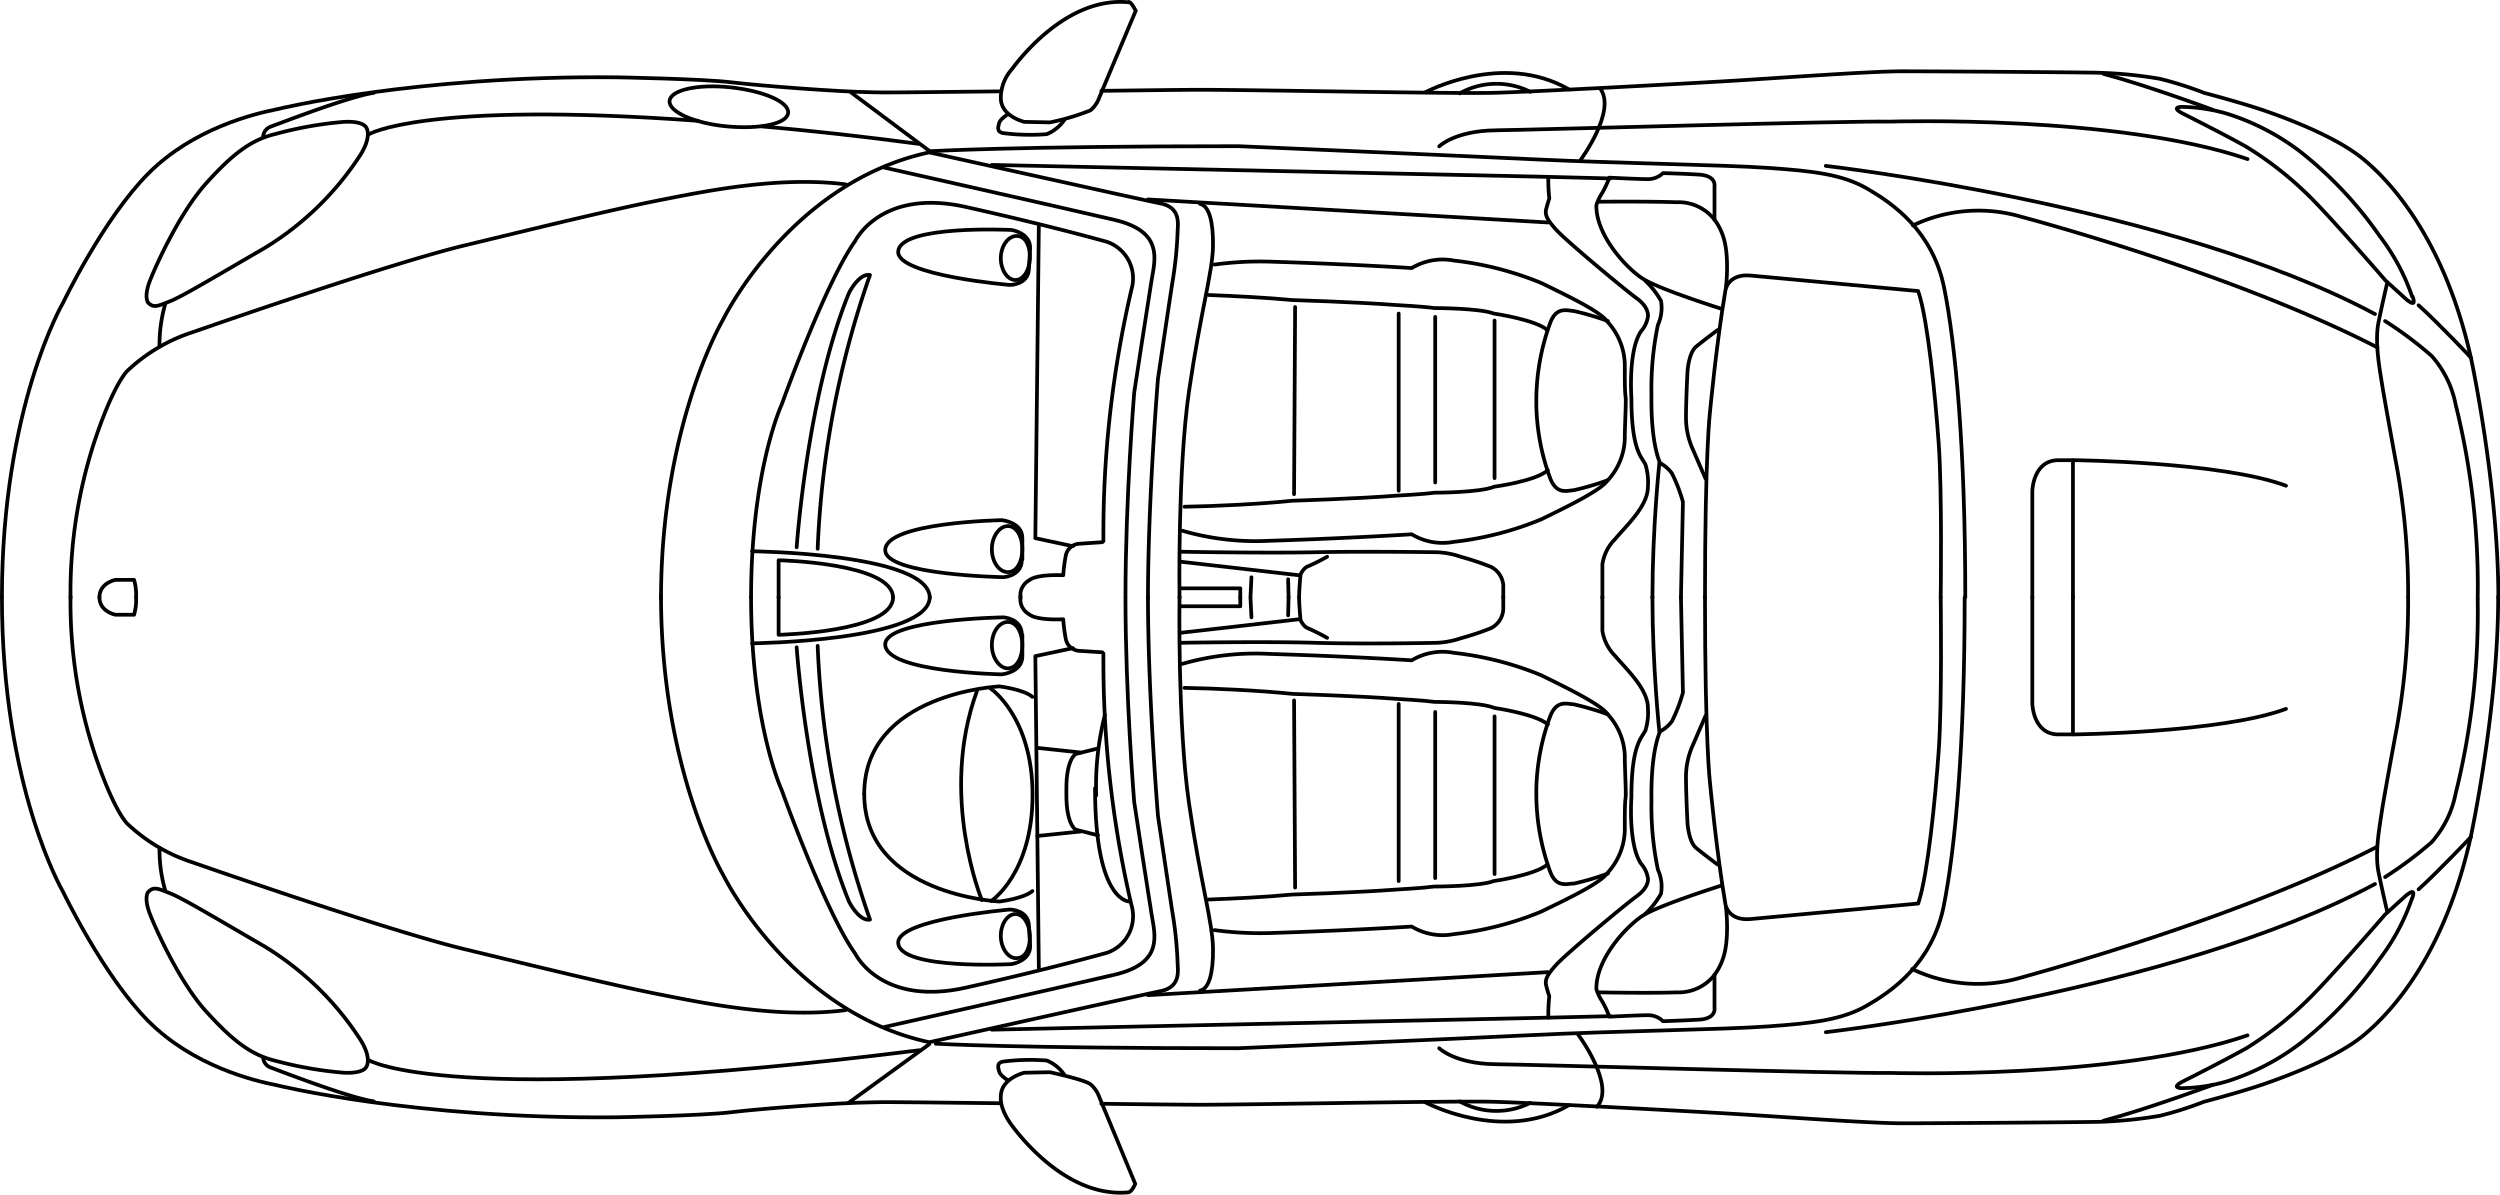 <svg xmlns="http://www.w3.org/2000/svg" viewBox="0 0 286.79 137.04"><path d="M133.9,10.07c5-.06,9.42-.12,11.43-.12,6,0,28.87.46,33.47.35s20.89-1,26.46-1.32,16.59-1.15,20.5-1.15,20.55.11,22.68.17a49.49,49.49,0,0,1,6.88.69,40.84,40.84,0,0,1,5.06,1.61c1.09.29,4.7,1.26,7.17,2.12s8,2.93,11.08,5.46S287.93,27,291,40.67c0,0,3.15,14.58,3.15,27.56" transform="translate(-7.55 0.35)" fill="none" stroke="#000" stroke-linecap="round" stroke-linejoin="round" stroke-width="0.43"/><path d="M7.77,68.17c0-21.82,7-33.76,7-33.76s4.65-9.7,9.81-14.87,12.12-6.83,14.7-7.35c0,0,15.79-3.9,39-3.67,0,0,9.76.17,13.15.57s12.11,1.09,16.36,1.15c1.84.06,7.81-.06,14.58-.11" transform="translate(-7.55 0.35)" fill="none" stroke="#000" stroke-linecap="round" stroke-linejoin="round" stroke-width="0.43"/><path d="M15.64,68.23A55.78,55.78,0,0,1,18.16,51s1.95-6.37,3.91-8.72a19.69,19.69,0,0,1,7.63-4.54c5.11-1.78,23.14-8,31.12-9.93s17-4.13,22.27-5.17,13.78-2.81,21.47-1.84" transform="translate(-7.55 0.35)" fill="none" stroke="#000" stroke-linecap="round" stroke-linejoin="round" stroke-width="0.43"/><path d="M24.53,34.35s-.51-.63.23-2.52S28.21,24,31.19,20.69s5.11-5,8-5.68A43.18,43.18,0,0,1,47,13.63c2.36-.12,2.58.69,2.58.69s.75,1-.91,3.44A34.42,34.42,0,0,1,37.91,28.1c-5.45,3.15-9.36,5.51-10.79,6.08s-1.95.86-2.59.17Z" transform="translate(-7.55 0.35)" fill="none" stroke="#000" stroke-linecap="round" stroke-linejoin="round" stroke-width="0.43"/><path d="M25.85,39.41a16.79,16.79,0,0,1,.64-4.83" transform="translate(-7.55 0.35)" fill="none" stroke="#000" stroke-linecap="round" stroke-linejoin="round" stroke-width="0.43"/><path d="M37.74,15.29a1.33,1.33,0,0,1,.8-1.09c.81-.28,8.9-3.44,11.89-3.9" transform="translate(-7.55 0.35)" fill="none" stroke="#000" stroke-linecap="round" stroke-linejoin="round" stroke-width="0.43"/><path d="M91.36,9.67c3.73.4,6.72,1.66,6.6,2.93s-3.27,1.89-7,1.55-6.72-1.67-6.6-2.93S87.63,9.27,91.36,9.67Z" transform="translate(-7.55 0.35)" fill="none" stroke="#000" stroke-linecap="round" stroke-linejoin="round" stroke-width="0.43"/><path d="M139.24,68.28c0-11.36,1.15-25.2,1.15-25.2s1.32-8.9,1.66-11.08a44.17,44.17,0,0,0,.58-5.51c0-1,.51-3-1.95-3.5s-26.53-5.86-26.53-5.86c-16,3.45-23.65,19.18-23.65,19.18s-7.12,12-7.12,32" transform="translate(-7.55 0.35)" fill="none" stroke="#000" stroke-linecap="round" stroke-linejoin="round" stroke-width="0.43"/><path d="M114.21,17s9.7-.58,35.42-.58c0,0,23.25,1,33.53,1.49s22,.64,27.21,1,8.56.74,11.43,2.41,7.46,4.82,8.78,11.37S233,51.18,233,68.17" transform="translate(-7.55 0.35)" fill="none" stroke="#000" stroke-linecap="round" stroke-linejoin="round" stroke-width="0.43"/><path d="M227,25.51a17.45,17.45,0,0,1,12.4-1c7.24,1.95,26.82,7.75,40.88,15" transform="translate(-7.55 0.35)" fill="none" stroke="#000" stroke-linecap="round" stroke-linejoin="round" stroke-width="0.43"/><path d="M283.8,68.17a82,82,0,0,0-1.49-16S281,45,280.76,43.42s-.81-4.59-.35-6.83,1-4.53,1-4.53" transform="translate(-7.55 0.35)" fill="none" stroke="#000" stroke-linecap="round" stroke-linejoin="round" stroke-width="0.43"/><path d="M240.69,68.23V56s.05-3.56,3-3.56h1.66V68.23" transform="translate(-7.55 0.35)" fill="none" stroke="#000" stroke-linecap="round" stroke-linejoin="round" stroke-width="0.43"/><path d="M245.39,52.44s17,.17,24.4,2.93" transform="translate(-7.55 0.35)" fill="none" stroke="#000" stroke-linecap="round" stroke-linejoin="round" stroke-width="0.43"/><path d="M203.14,68.23c0-16.65.57-21.3.57-21.3s.75-8,1.78-14c0,0,.29-1.9,2.87-1.67l19.24,1.78" transform="translate(-7.55 0.35)" fill="none" stroke="#000" stroke-linecap="round" stroke-linejoin="round" stroke-width="0.43"/><path d="M230.18,68.17s.17-12.06-.23-17.63-1.26-14.18-2.3-17.33" transform="translate(-7.55 0.35)" fill="none" stroke="#000" stroke-linecap="round" stroke-linejoin="round" stroke-width="0.43"/><path d="M197.91,52.73s-.8,7.46-.8,15.5" transform="translate(-7.55 0.35)" fill="none" stroke="#000" stroke-linecap="round" stroke-linejoin="round" stroke-width="0.43"/><path d="M185.11,25.17l-45.87-2.64" transform="translate(-7.55 0.35)" fill="none" stroke="#000" stroke-linecap="round" stroke-linejoin="round" stroke-width="0.43"/><path d="M121.33,18.57l63.84,1.37a18.49,18.49,0,0,0,.11,2.47s-.17.52-.34,1.15-.06,1.15,1.15,2.47,7.75,6.77,9.24,7.86S196.59,36,196.59,36a3.3,3.3,0,0,1-.8,1.67c-1.49,2.24-1.09,7.63-1.09,7.63,0,6.09,1.2,6.78,1.61,7.64a7,7,0,0,1,.28,2.58c0,2.18-2.46,4.42-3.79,6a5.14,5.14,0,0,0-1.43,2.87v3.85" transform="translate(-7.55 0.35)" fill="none" stroke="#000" stroke-linecap="round" stroke-linejoin="round" stroke-width="0.43"/><path d="M205.55,32.57s.46-3.79-.4-6a6.47,6.47,0,0,0-.92-1.72,5.24,5.24,0,0,0-4.36-2c-3.05-.11-8.85-.06-8.85-.06" transform="translate(-7.55 0.35)" fill="none" stroke="#000" stroke-linecap="round" stroke-linejoin="round" stroke-width="0.43"/><path d="M204.23,24.88V21s.23-1.2-1.78-1.32-4.13-.17-4.13-.17a2.48,2.48,0,0,1-1.73.69c-1.09,0-4.42-.17-4.42-.17a12.2,12.2,0,0,1-.8,1.72,5.46,5.46,0,0,0-.69,1.44c-.06,3.44,3.44,7.23,5.34,8.44s9,3.44,9,3.44" transform="translate(-7.55 0.35)" fill="none" stroke="#000" stroke-linecap="round" stroke-linejoin="round" stroke-width="0.43"/><path d="M185.17,19.94l7.12.18" transform="translate(-7.55 0.35)" fill="none" stroke="#000" stroke-linecap="round" stroke-linejoin="round" stroke-width="0.43"/><path d="M203.2,54.56l-1.44-3.33a8.83,8.83,0,0,1-.8-3.61c0-2,.17-5.29.17-5.29s.11-2.18,1-2.92,2.46-1.9,2.46-1.9" transform="translate(-7.55 0.35)" fill="none" stroke="#000" stroke-linecap="round" stroke-linejoin="round" stroke-width="0.43"/><path d="M200.38,68.23l.23-11a18.26,18.26,0,0,0-1.26-3.27A3.94,3.94,0,0,0,198,52.78s-1.09-2.06-1-7.86a35.67,35.67,0,0,1,.74-8,4.68,4.68,0,0,0,.35-2.76,9.92,9.92,0,0,0-1.78-2.29" transform="translate(-7.55 0.35)" fill="none" stroke="#000" stroke-linecap="round" stroke-linejoin="round" stroke-width="0.43"/><path d="M143.43,57.78c3.45-.06,8.5-.29,12.4-.69,0,0,7.47-.23,11.89-.58,0,0,3.21-.17,4.42-.34,0,0,5.22,0,6.83-.69,0,0,4.76-.63,6.14-1.89" transform="translate(-7.55 0.35)" fill="none" stroke="#000" stroke-linecap="round" stroke-linejoin="round" stroke-width="0.43"/><path d="M146.88,30a38.87,38.87,0,0,1,6.2-.34c9.24.28,16.42.74,16.42.74a6.87,6.87,0,0,1,4.82-.86,37,37,0,0,1,10.05,2.58c2.58,1.27,6.77,3.22,7.57,4.43a7.45,7.45,0,0,1,2,5.28c0,1.66,0,2.75.11,3.5v.46c0,.69-.06,1.89-.11,3.73a7.35,7.35,0,0,1-2,5.28c-.8,1.15-5,3.16-7.57,4.42a37,37,0,0,1-10.05,2.59,6.84,6.84,0,0,1-4.82-.87s-7.18.46-16.42.75a30.25,30.25,0,0,1-9.88-1.15" transform="translate(-7.55 0.35)" fill="none" stroke="#000" stroke-linecap="round" stroke-linejoin="round" stroke-width="0.43"/><path d="M146.19,33.49c2.93.12,6.54.29,9.58.58,0,0,7.47.23,11.89.57,0,0,3.21.17,4.42.35,0,0,5.22,0,6.83.63,0,0,4.77.69,6.14,1.89" transform="translate(-7.55 0.35)" fill="none" stroke="#000" stroke-linecap="round" stroke-linejoin="round" stroke-width="0.43"/><path d="M192,36.48a31.13,31.13,0,0,0-3.9-1.15c-.81-.06-2-.52-2.7,1.32a26.08,26.08,0,0,0-1.61,8.78v.69a25.58,25.58,0,0,0,1.61,8.44c.74,1.84,1.89,1.38,2.7,1.32a31.13,31.13,0,0,0,3.9-1.15" transform="translate(-7.55 0.35)" fill="none" stroke="#000" stroke-linecap="round" stroke-linejoin="round" stroke-width="0.43"/><path d="M168,55.94V35.62" transform="translate(-7.55 0.35)" fill="none" stroke="#000" stroke-linecap="round" stroke-linejoin="round" stroke-width="0.43"/><path d="M172.19,55V36" transform="translate(-7.55 0.35)" fill="none" stroke="#000" stroke-linecap="round" stroke-linejoin="round" stroke-width="0.43"/><path d="M179,54.5V36.42" transform="translate(-7.55 0.35)" fill="none" stroke="#000" stroke-linecap="round" stroke-linejoin="round" stroke-width="0.43"/><path d="M156,56.34l.12-21.47" transform="translate(-7.55 0.35)" fill="none" stroke="#000" stroke-linecap="round" stroke-linejoin="round" stroke-width="0.43"/><path d="M136.66,68.11c0-11.31,1-23.42,1-23.42s1.61-10.57,2-12.92,1.38-5.57-4.24-6.89-26.41-6-26.41-6" transform="translate(-7.55 0.35)" fill="none" stroke="#000" stroke-linecap="round" stroke-linejoin="round" stroke-width="0.43"/><path d="M124.77,63.86c0,1.9-2.12,2-2.12,2s-13.55-.23-13.55-3.1c0-3.21,13.38-3.44,13.38-3.44s2.35.23,2.35,2.06v2.47Z" transform="translate(-7.55 0.35)" fill="none" stroke="#000" stroke-linecap="round" stroke-linejoin="round" stroke-width="0.43"/><path d="M123.17,60c1,0,1.66,1.2,1.66,2.64s-.63,2.64-1.66,2.64-1.84-1.21-1.84-2.64S122.19,60,123.17,60Z" transform="translate(-7.55 0.35)" fill="none" stroke="#000" stroke-linecap="round" stroke-linejoin="round" stroke-width="0.43"/><path d="M125.58,30.56c-.12,1.78-2.18,1.78-2.18,1.78s-13-1.09-12.81-3.84c.23-3.1,13-2.47,13-2.47s2.24.34,2.13,2.18Z" transform="translate(-7.55 0.35)" fill="none" stroke="#000" stroke-linecap="round" stroke-linejoin="round" stroke-width="0.43"/><path d="M124.26,26.72c1,.06,1.49,1.26,1.43,2.64s-.8,2.47-1.72,2.41-1.67-1.26-1.61-2.64S123.28,26.66,124.26,26.72Z" transform="translate(-7.55 0.35)" fill="none" stroke="#000" stroke-linecap="round" stroke-linejoin="round" stroke-width="0.43"/><path d="M93.71,68.23c0-14.64,3.51-22.16,3.51-22.16s5-14,8.44-18.78c0,0,2.92-6.08,12.68-3.9s16.19,4,16.19,4a4.44,4.44,0,0,1,2.82,5.45,123.15,123.15,0,0,0-3.22,28.88" transform="translate(-7.55 0.35)" fill="none" stroke="#000" stroke-linecap="round" stroke-linejoin="round" stroke-width="0.43"/><path d="M134,61.85l-2.7.18a1.67,1.67,0,0,0-1.49,1.37,18.8,18.8,0,0,0-.29,2.24s-3-.17-3.91.58a2,2,0,0,0-1,1.49v.57" transform="translate(-7.55 0.35)" fill="none" stroke="#000" stroke-linecap="round" stroke-linejoin="round" stroke-width="0.43"/><path d="M130.63,62.31l-4.31-.92.4-35.76" transform="translate(-7.55 0.35)" fill="none" stroke="#000" stroke-linecap="round" stroke-linejoin="round" stroke-width="0.43"/><path d="M93.83,62.89s20.38.23,20.38,5.34" transform="translate(-7.55 0.35)" fill="none" stroke="#000" stroke-linecap="round" stroke-linejoin="round" stroke-width="0.43"/><path d="M96.87,68.23V63.92S110,64.21,110,68.23" transform="translate(-7.55 0.35)" fill="none" stroke="#000" stroke-linecap="round" stroke-linejoin="round" stroke-width="0.43"/><path d="M98.94,62.43s1.2-17.46,6-29.17c0,0,1.14-2.29,2.41-2.06a107.85,107.85,0,0,0-6,31.4" transform="translate(-7.55 0.35)" fill="none" stroke="#000" stroke-linecap="round" stroke-linejoin="round" stroke-width="0.43"/><path d="M156.58,68.23c0-1.09.17-2.7.17-2.7s.35-.75.86-.92a23.93,23.93,0,0,0,2.18-1.09" transform="translate(-7.55 0.35)" fill="none" stroke="#000" stroke-linecap="round" stroke-linejoin="round" stroke-width="0.43"/><path d="M142.86,68.23s-.23-14.64,1.09-23.71,2.7-13.61,2.75-16.6-.51-4.7-1.49-4.88" transform="translate(-7.55 0.35)" fill="none" stroke="#000" stroke-linecap="round" stroke-linejoin="round" stroke-width="0.43"/><path d="M142.91,62.94s9.65.18,15.51.06,14,0,14,0a9.57,9.57,0,0,1,2.7.52,32.44,32.44,0,0,1,3.45,1.15A2.58,2.58,0,0,1,180,66.79v1.44" transform="translate(-7.55 0.35)" fill="none" stroke="#000" stroke-linecap="round" stroke-linejoin="round" stroke-width="0.43"/><path d="M143,64.09l13.55,1.55" transform="translate(-7.55 0.35)" fill="none" stroke="#000" stroke-linecap="round" stroke-linejoin="round" stroke-width="0.43"/><path d="M151,68.11l.11-2.24" transform="translate(-7.55 0.35)" fill="none" stroke="#000" stroke-linecap="round" stroke-linejoin="round" stroke-width="0.43"/><path d="M155.37,68.17l-.05-2.07" transform="translate(-7.55 0.35)" fill="none" stroke="#000" stroke-linecap="round" stroke-linejoin="round" stroke-width="0.43"/><path d="M143,67.14h6.83v1.09" transform="translate(-7.55 0.35)" fill="none" stroke="#000" stroke-linecap="round" stroke-linejoin="round" stroke-width="0.43"/><path d="M172.65,16.44s1.78-1.78,6.43-1.84,39.79-1.09,45.3-1c0,0,26.12-.81,41,4.3" transform="translate(-7.55 0.35)" fill="none" stroke="#000" stroke-linecap="round" stroke-linejoin="round" stroke-width="0.43"/><path d="M291,40.67s-3.62-3.85-6-6" transform="translate(-7.55 0.35)" fill="none" stroke="#000" stroke-linecap="round" stroke-linejoin="round" stroke-width="0.43"/><path d="M284.26,33.66a24.5,24.5,0,0,0-3.73-6.94,44.92,44.92,0,0,0-9.07-9.65,27.46,27.46,0,0,0-8.38-4.36,19.37,19.37,0,0,0-5.29-.8c-.86.05-.57.4.23.8s5.11,2.58,7.24,3.79A39.9,39.9,0,0,1,273,22.7c2.7,2.76,8.21,9.13,8.21,9.13l2.47,2.24c.06,0,1.15,1,.63-.41Z" transform="translate(-7.55 0.35)" fill="none" stroke="#000" stroke-linecap="round" stroke-linejoin="round" stroke-width="0.43"/><path d="M261.41,12.25s-7.58-2.81-12.57-4.13" transform="translate(-7.55 0.35)" fill="none" stroke="#000" stroke-linecap="round" stroke-linejoin="round" stroke-width="0.43"/><path d="M94.92,14.15c5.22.45,11.54,1.14,18,2" transform="translate(-7.55 0.35)" fill="none" stroke="#000" stroke-linecap="round" stroke-linejoin="round" stroke-width="0.43"/><path d="M49.85,15.06s6.26-3.84,37.78-1.55" transform="translate(-7.55 0.35)" fill="none" stroke="#000" stroke-linecap="round" stroke-linejoin="round" stroke-width="0.43"/><path d="M137-.09c-6.66-.63-11.94,5.74-13.38,7.69a5,5,0,0,0-1.26,3.22c-.06,2.18,2.7,2.81,2.7,2.81l2.93.06a26.44,26.44,0,0,0,4.65-1.38,3.38,3.38,0,0,0,1-1.44l4.2-10c-.06,0-.41-.92-.81-1Z" transform="translate(-7.55 0.35)" fill="none" stroke="#000" stroke-linecap="round" stroke-linejoin="round" stroke-width="0.43"/><path d="M123.17,12.77s-.87.51-1,1-.29,1,.46,1.15a24.56,24.56,0,0,0,5,.12,4.51,4.51,0,0,0,2-1.61" transform="translate(-7.55 0.35)" fill="none" stroke="#000" stroke-linecap="round" stroke-linejoin="round" stroke-width="0.43"/><path d="M23.16,68.17a6.1,6.1,0,0,0-.23-2H20.8s-1.84.34-1.84,2" transform="translate(-7.55 0.35)" fill="none" stroke="#000" stroke-linecap="round" stroke-linejoin="round" stroke-width="0.43"/><path d="M171.05,10.24s8.84-4.76,16.47-.34" transform="translate(-7.55 0.35)" fill="none" stroke="#000" stroke-linecap="round" stroke-linejoin="round" stroke-width="0.43"/><path d="M175,10.36a8.64,8.64,0,0,1,8.09-.18" transform="translate(-7.55 0.35)" fill="none" stroke="#000" stroke-linecap="round" stroke-linejoin="round" stroke-width="0.43"/><path d="M133.9,126.27c5,.06,9.42.11,11.43.11,6,0,28.87-.46,33.47-.34s20.89,1,26.46,1.32,16.59,1.15,20.5,1.15,20.55-.12,22.68-.17a51.07,51.07,0,0,0,6.88-.69,40.84,40.84,0,0,0,5.06-1.61c1.09-.29,4.7-1.26,7.17-2.13s8-2.92,11.08-5.45,9.3-9.07,12.35-22.79c0,0,3.15-14.58,3.15-27.56" transform="translate(-7.55 0.35)" fill="none" stroke="#000" stroke-linecap="round" stroke-linejoin="round" stroke-width="0.43"/><path d="M7.77,68.17c0,21.81,7,33.76,7,33.76s4.65,9.7,9.81,14.87,12.12,6.83,14.7,7.34c0,0,15.79,3.91,39,3.68,0,0,9.76-.17,13.15-.58s12.11-1.09,16.36-1.14c1.84-.06,7.81.05,14.58.11" transform="translate(-7.55 0.35)" fill="none" stroke="#000" stroke-linecap="round" stroke-linejoin="round" stroke-width="0.43"/><path d="M15.64,68.11a55.67,55.67,0,0,0,2.52,17.22s1.95,6.38,3.91,8.73A19.69,19.69,0,0,0,29.7,98.6c5.11,1.78,23.14,8,31.12,9.93s17,4.13,22.27,5.17,13.78,2.81,21.47,1.83" transform="translate(-7.55 0.35)" fill="none" stroke="#000" stroke-linecap="round" stroke-linejoin="round" stroke-width="0.43"/><path d="M24.53,102s-.51.64.23,2.53,3.45,7.86,6.43,11.14,5.11,5,8,5.68A44.07,44.07,0,0,0,47,122.71c2.36.11,2.58-.69,2.58-.69s.75-1-.91-3.44a34.31,34.31,0,0,0-10.74-10.34c-5.45-3.16-9.36-5.51-10.79-6.08S25.17,101.29,24.53,102Z" transform="translate(-7.55 0.35)" fill="none" stroke="#000" stroke-linecap="round" stroke-linejoin="round" stroke-width="0.43"/><path d="M25.85,96.93a16.68,16.68,0,0,0,.64,4.82" transform="translate(-7.55 0.35)" fill="none" stroke="#000" stroke-linecap="round" stroke-linejoin="round" stroke-width="0.43"/><path d="M37.74,121a1.3,1.3,0,0,0,.8,1.09c.81.29,8.9,3.45,11.89,3.91" transform="translate(-7.55 0.35)" fill="none" stroke="#000" stroke-linecap="round" stroke-linejoin="round" stroke-width="0.43"/><path d="M139.24,68.05c0,11.37,1.15,25.21,1.15,25.21s1.32,8.9,1.66,11.08a44.17,44.17,0,0,1,.58,5.51c0,1,.51,3-1.95,3.5s-26.53,5.86-26.53,5.86C98.19,115.76,90.5,100,90.5,100s-7.12-12-7.12-32" transform="translate(-7.55 0.35)" fill="none" stroke="#000" stroke-linecap="round" stroke-linejoin="round" stroke-width="0.43"/><path d="M114.9,119.38s8.95.52,34.67.52c0,0,23.26-1,33.53-1.5s22-.63,27.21-1,8.56-.75,11.43-2.41,7.46-4.82,8.78-11.37,2.41-18.43,2.41-35.42" transform="translate(-7.55 0.35)" fill="none" stroke="#000" stroke-linecap="round" stroke-linejoin="round" stroke-width="0.43"/><path d="M226.91,110.82a17.46,17.46,0,0,0,12.4,1c7.23-2,26.81-7.75,40.87-15" transform="translate(-7.55 0.35)" fill="none" stroke="#000" stroke-linecap="round" stroke-linejoin="round" stroke-width="0.43"/><path d="M283.8,68.17a81.4,81.4,0,0,1-1.49,16s-1.32,7.12-1.55,8.73-.81,4.59-.35,6.83,1,4.53,1,4.53" transform="translate(-7.55 0.35)" fill="none" stroke="#000" stroke-linecap="round" stroke-linejoin="round" stroke-width="0.43"/><path d="M240.69,68.11V80.34s.05,3.56,3,3.56h1.66V68.11" transform="translate(-7.55 0.35)" fill="none" stroke="#000" stroke-linecap="round" stroke-linejoin="round" stroke-width="0.43"/><path d="M245.39,83.9s17-.17,24.4-2.93" transform="translate(-7.55 0.35)" fill="none" stroke="#000" stroke-linecap="round" stroke-linejoin="round" stroke-width="0.43"/><path d="M203.14,68.11c0,16.65.57,21.3.57,21.3s.75,8,1.78,14c0,0,.29,1.9,2.87,1.67l19.24-1.78" transform="translate(-7.55 0.35)" fill="none" stroke="#000" stroke-linecap="round" stroke-linejoin="round" stroke-width="0.43"/><path d="M230.18,68.17s.17,12-.23,17.62-1.26,14.18-2.3,17.34" transform="translate(-7.55 0.35)" fill="none" stroke="#000" stroke-linecap="round" stroke-linejoin="round" stroke-width="0.43"/><path d="M197.91,83.61s-.8-7.46-.8-15.5" transform="translate(-7.55 0.35)" fill="none" stroke="#000" stroke-linecap="round" stroke-linejoin="round" stroke-width="0.43"/><path d="M185.11,111.17l-45.87,2.64" transform="translate(-7.55 0.35)" fill="none" stroke="#000" stroke-linecap="round" stroke-linejoin="round" stroke-width="0.43"/><path d="M121.33,117.77l63.84-1.38a18.56,18.56,0,0,1,.11-2.47,10.72,10.72,0,0,1-.34-1.14c-.17-.63-.06-1.15,1.15-2.47s7.75-6.78,9.24-7.87,1.26-2.06,1.26-2.06a3.3,3.3,0,0,0-.8-1.67c-1.49-2.24-1.09-7.63-1.09-7.63,0-6.09,1.2-6.78,1.61-7.64a7,7,0,0,0,.28-2.58c0-2.19-2.46-4.42-3.79-6A5.17,5.17,0,0,1,191.37,72V68.11" transform="translate(-7.55 0.35)" fill="none" stroke="#000" stroke-linecap="round" stroke-linejoin="round" stroke-width="0.43"/><path d="M205.55,103.76s.46,3.79-.4,6a6.69,6.69,0,0,1-.92,1.73,5.24,5.24,0,0,1-4.36,2c-3.05.11-8.85,0-8.85,0" transform="translate(-7.55 0.35)" fill="none" stroke="#000" stroke-linecap="round" stroke-linejoin="round" stroke-width="0.43"/><path d="M204.23,111.46v3.84s.23,1.21-1.78,1.32-4.13.18-4.13.18a2.43,2.43,0,0,0-1.73-.69c-1.09,0-4.42.17-4.42.17a12.2,12.2,0,0,0-.8-1.72,5.61,5.61,0,0,1-.69-1.44c-.06-3.44,3.44-7.23,5.34-8.44s9-3.44,9-3.44" transform="translate(-7.55 0.35)" fill="none" stroke="#000" stroke-linecap="round" stroke-linejoin="round" stroke-width="0.43"/><path d="M185.17,116.39l7.12-.17" transform="translate(-7.55 0.35)" fill="none" stroke="#000" stroke-linecap="round" stroke-linejoin="round" stroke-width="0.43"/><path d="M203.2,81.77l-1.44,3.33a8.88,8.88,0,0,0-.8,3.62c0,2,.17,5.28.17,5.28s.11,2.19,1,2.93,2.46,1.9,2.46,1.9" transform="translate(-7.55 0.35)" fill="none" stroke="#000" stroke-linecap="round" stroke-linejoin="round" stroke-width="0.43"/><path d="M200.38,68.11l.23,11a18.36,18.36,0,0,1-1.26,3.28A3.91,3.91,0,0,1,198,83.55s-1.09,2.07-1,7.87a35.67,35.67,0,0,0,.74,8,4.66,4.66,0,0,1,.35,2.76,9.92,9.92,0,0,1-1.78,2.29" transform="translate(-7.55 0.35)" fill="none" stroke="#000" stroke-linecap="round" stroke-linejoin="round" stroke-width="0.43"/><path d="M143.43,78.56c3.45.06,8.5.29,12.4.69,0,0,7.47.23,11.89.57,0,0,3.21.18,4.42.35,0,0,5.22,0,6.83.69,0,0,4.76.69,6.14,1.89" transform="translate(-7.55 0.35)" fill="none" stroke="#000" stroke-linecap="round" stroke-linejoin="round" stroke-width="0.43"/><path d="M146.88,106.35a40.08,40.08,0,0,0,6.2.34c9.24-.29,16.42-.75,16.42-.75a6.84,6.84,0,0,0,4.82.87,37,37,0,0,0,10.05-2.59c2.58-1.26,6.77-3.21,7.57-4.42a7.45,7.45,0,0,0,2-5.28c0-1.66,0-2.76.11-3.5v-.46c0-.69-.06-1.9-.11-3.73a7.33,7.33,0,0,0-2-5.28c-.8-1.15-5-3.16-7.57-4.43a37,37,0,0,0-10.05-2.58,6.87,6.87,0,0,0-4.82.86s-7.18-.46-16.42-.74a30.24,30.24,0,0,0-9.88,1.14" transform="translate(-7.55 0.35)" fill="none" stroke="#000" stroke-linecap="round" stroke-linejoin="round" stroke-width="0.43"/><path d="M146.19,102.84c2.93-.11,6.54-.28,9.58-.57,0,0,7.47-.23,11.89-.57,0,0,3.21-.18,4.42-.35,0,0,5.22,0,6.83-.63,0,0,4.77-.69,6.14-1.89" transform="translate(-7.55 0.35)" fill="none" stroke="#000" stroke-linecap="round" stroke-linejoin="round" stroke-width="0.43"/><path d="M192,99.86a31.13,31.13,0,0,1-3.9,1.15c-.81,0-2,.51-2.7-1.32a26.14,26.14,0,0,1-1.61-8.79v-.69a25.68,25.68,0,0,1,1.61-8.44c.74-1.83,1.89-1.37,2.7-1.32A32.91,32.91,0,0,1,192,81.6" transform="translate(-7.55 0.35)" fill="none" stroke="#000" stroke-linecap="round" stroke-linejoin="round" stroke-width="0.43"/><path d="M168,80.4v20.32" transform="translate(-7.55 0.35)" fill="none" stroke="#000" stroke-linecap="round" stroke-linejoin="round" stroke-width="0.43"/><path d="M172.19,81.32v19.06" transform="translate(-7.55 0.35)" fill="none" stroke="#000" stroke-linecap="round" stroke-linejoin="round" stroke-width="0.43"/><path d="M179,81.83V99.92" transform="translate(-7.55 0.35)" fill="none" stroke="#000" stroke-linecap="round" stroke-linejoin="round" stroke-width="0.43"/><path d="M156,80l.12,21.47" transform="translate(-7.55 0.35)" fill="none" stroke="#000" stroke-linecap="round" stroke-linejoin="round" stroke-width="0.43"/><path d="M136.66,68.23c0,11.31,1,23.42,1,23.42s1.61,10.56,2,12.92,1.38,5.57-4.24,6.89-26.41,6-26.41,6" transform="translate(-7.55 0.35)" fill="none" stroke="#000" stroke-linecap="round" stroke-linejoin="round" stroke-width="0.43"/><path d="M124.77,72.47c0-1.89-2.12-2-2.12-2s-13.55.22-13.55,3.1c0,3.21,13.38,3.44,13.38,3.44s2.35-.23,2.35-2.07V72.47Z" transform="translate(-7.55 0.35)" fill="none" stroke="#000" stroke-linecap="round" stroke-linejoin="round" stroke-width="0.43"/><path d="M123.17,76.32c1,0,1.66-1.2,1.66-2.64S124.2,71,123.17,71s-1.84,1.2-1.84,2.64S122.19,76.32,123.17,76.32Z" transform="translate(-7.55 0.35)" fill="none" stroke="#000" stroke-linecap="round" stroke-linejoin="round" stroke-width="0.43"/><path d="M125.58,105.77c-.12-1.78-2.18-1.78-2.18-1.78s-13,1.09-12.81,3.85c.23,3.1,13,2.41,13,2.41s2.24-.34,2.13-2.18Z" transform="translate(-7.55 0.35)" fill="none" stroke="#000" stroke-linecap="round" stroke-linejoin="round" stroke-width="0.43"/><path d="M124.26,109.56c1-.06,1.49-1.26,1.43-2.64s-.8-2.47-1.72-2.41-1.67,1.26-1.61,2.64S123.28,109.68,124.26,109.56Z" transform="translate(-7.55 0.35)" fill="none" stroke="#000" stroke-linecap="round" stroke-linejoin="round" stroke-width="0.43"/><path d="M93.71,68.11c0,14.64,3.51,22.16,3.51,22.16s5,14,8.44,18.78c0,0,2.92,6.08,12.68,3.9s16.19-4,16.19-4a4.44,4.44,0,0,0,2.82-5.46,123.06,123.06,0,0,1-3.22-28.87" transform="translate(-7.55 0.35)" fill="none" stroke="#000" stroke-linecap="round" stroke-linejoin="round" stroke-width="0.43"/><path d="M134,74.48l-2.7-.17a1.67,1.67,0,0,1-1.49-1.38,18.54,18.54,0,0,1-.29-2.24s-3,.18-3.91-.57a2,2,0,0,1-1-1.49v-.58" transform="translate(-7.55 0.35)" fill="none" stroke="#000" stroke-linecap="round" stroke-linejoin="round" stroke-width="0.43"/><path d="M130.63,74l-4.31.92.4,35.77" transform="translate(-7.55 0.35)" fill="none" stroke="#000" stroke-linecap="round" stroke-linejoin="round" stroke-width="0.43"/><path d="M93.83,73.45s20.38-.23,20.38-5.34" transform="translate(-7.55 0.35)" fill="none" stroke="#000" stroke-linecap="round" stroke-linejoin="round" stroke-width="0.43"/><path d="M96.87,68.11v4.36S110,72.19,110,68.17" transform="translate(-7.55 0.35)" fill="none" stroke="#000" stroke-linecap="round" stroke-linejoin="round" stroke-width="0.43"/><path d="M98.94,73.91s1.2,17.45,6,29.16c0,0,1.14,2.3,2.41,2.07a107.85,107.85,0,0,1-6-31.4" transform="translate(-7.55 0.35)" fill="none" stroke="#000" stroke-linecap="round" stroke-linejoin="round" stroke-width="0.43"/><path d="M156.58,68.11c0,1.09.17,2.7.17,2.7s.35.75.86.92a23.93,23.93,0,0,1,2.18,1.09" transform="translate(-7.55 0.35)" fill="none" stroke="#000" stroke-linecap="round" stroke-linejoin="round" stroke-width="0.43"/><path d="M142.86,68.11s-.23,14.64,1.09,23.71,2.7,13.61,2.75,16.59-.51,4.71-1.49,4.88" transform="translate(-7.55 0.35)" fill="none" stroke="#000" stroke-linecap="round" stroke-linejoin="round" stroke-width="0.43"/><path d="M142.91,73.39s9.65-.17,15.51,0,14,0,14,0a9.93,9.93,0,0,0,2.7-.52,32.44,32.44,0,0,0,3.45-1.15A2.58,2.58,0,0,0,180,69.55V68.11" transform="translate(-7.55 0.35)" fill="none" stroke="#000" stroke-linecap="round" stroke-linejoin="round" stroke-width="0.43"/><path d="M143,72.24l13.55-1.55" transform="translate(-7.55 0.35)" fill="none" stroke="#000" stroke-linecap="round" stroke-linejoin="round" stroke-width="0.43"/><path d="M151,68.23l.11,2.24" transform="translate(-7.55 0.35)" fill="none" stroke="#000" stroke-linecap="round" stroke-linejoin="round" stroke-width="0.43"/><path d="M155.37,68.17l-.05,2.07" transform="translate(-7.55 0.35)" fill="none" stroke="#000" stroke-linecap="round" stroke-linejoin="round" stroke-width="0.43"/><path d="M143,69.2h6.83V68.11" transform="translate(-7.55 0.35)" fill="none" stroke="#000" stroke-linecap="round" stroke-linejoin="round" stroke-width="0.43"/><path d="M172.65,119.9s1.78,1.78,6.43,1.83,39.79,1.09,45.3,1c0,0,26.12.8,41-4.31" transform="translate(-7.55 0.35)" fill="none" stroke="#000" stroke-linecap="round" stroke-linejoin="round" stroke-width="0.43"/><path d="M291,95.67s-3.62,3.84-6,6" transform="translate(-7.55 0.35)" fill="none" stroke="#000" stroke-linecap="round" stroke-linejoin="round" stroke-width="0.43"/><path d="M284.26,102.67a24.42,24.42,0,0,1-3.73,7,45.1,45.1,0,0,1-9.07,9.64,27.49,27.49,0,0,1-8.38,4.37,19.37,19.37,0,0,1-5.29.8c-.86-.06-.57-.4.23-.8s5.11-2.59,7.24-3.79a40.67,40.67,0,0,0,7.69-6.2c2.7-2.76,8.21-9.13,8.21-9.13l2.47-2.24c.06,0,1.15-1,.63.4Z" transform="translate(-7.55 0.35)" fill="none" stroke="#000" stroke-linecap="round" stroke-linejoin="round" stroke-width="0.43"/><path d="M261.41,124.09s-7.58,2.81-12.57,4.13" transform="translate(-7.55 0.35)" fill="none" stroke="#000" stroke-linecap="round" stroke-linejoin="round" stroke-width="0.43"/><path d="M49.85,121.27S59,126.9,113,120.13" transform="translate(-7.55 0.35)" fill="none" stroke="#000" stroke-linecap="round" stroke-linejoin="round" stroke-width="0.43"/><path d="M137,136.43c-6.66.63-11.94-5.74-13.38-7.69s-1.26-3.22-1.26-3.22c-.06-2.18,2.7-2.81,2.7-2.81l2.93-.06s4,.86,4.65,1.38a3.41,3.41,0,0,1,1,1.43l4.14,10S137.4,136.37,137,136.43Z" transform="translate(-7.55 0.35)" fill="none" stroke="#000" stroke-linecap="round" stroke-linejoin="round" stroke-width="0.43"/><path d="M123.17,123.57s-.87-.52-1-1-.29-1,.46-1.14a24.56,24.56,0,0,1,5-.12,4.51,4.51,0,0,1,2,1.61" transform="translate(-7.55 0.35)" fill="none" stroke="#000" stroke-linecap="round" stroke-linejoin="round" stroke-width="0.43"/><path d="M23.16,68.17a6.1,6.1,0,0,1-.23,2H20.8s-1.84-.34-1.84-2" transform="translate(-7.55 0.35)" fill="none" stroke="#000" stroke-linecap="round" stroke-linejoin="round" stroke-width="0.43"/><path d="M171.05,126.1s8.84,4.76,16.47.34" transform="translate(-7.55 0.35)" fill="none" stroke="#000" stroke-linecap="round" stroke-linejoin="round" stroke-width="0.43"/><path d="M175,126a8.65,8.65,0,0,0,8.09.17" transform="translate(-7.55 0.35)" fill="none" stroke="#000" stroke-linecap="round" stroke-linejoin="round" stroke-width="0.43"/><path d="M114.21,17l-9-6.72" transform="translate(-7.55 0.35)" fill="none" stroke="#000" stroke-linecap="round" stroke-linejoin="round" stroke-width="0.43"/><path d="M104.91,126.15l9.24-6.71" transform="translate(-7.55 0.35)" fill="none" stroke="#000" stroke-linecap="round" stroke-linejoin="round" stroke-width="0.43"/><path d="M188.79,18.11s4.24-5.69,2.35-8.27" transform="translate(-7.55 0.35)" fill="none" stroke="#000" stroke-linecap="round" stroke-linejoin="round" stroke-width="0.43"/><path d="M188.56,118.29s4.42,5.91,2.18,8.32" transform="translate(-7.55 0.35)" fill="none" stroke="#000" stroke-linecap="round" stroke-linejoin="round" stroke-width="0.43"/><path d="M281.16,100.26a44.29,44.29,0,0,0,5.34-4,11.76,11.76,0,0,0,2.75-5.57,86,86,0,0,0,2.53-22.27" transform="translate(-7.55 0.35)" fill="none" stroke="#000" stroke-linecap="round" stroke-linejoin="round" stroke-width="0.43"/><path d="M217,118.06s39.73-4.54,63-17" transform="translate(-7.55 0.35)" fill="none" stroke="#000" stroke-linecap="round" stroke-linejoin="round" stroke-width="0.43"/><path d="M281.16,36.48a44.29,44.29,0,0,1,5.34,4,11.76,11.76,0,0,1,2.75,5.57,85.91,85.91,0,0,1,2.53,22.27" transform="translate(-7.55 0.35)" fill="none" stroke="#000" stroke-linecap="round" stroke-linejoin="round" stroke-width="0.43"/><path d="M217,18.68s39.73,4.54,63,17" transform="translate(-7.55 0.35)" fill="none" stroke="#000" stroke-linecap="round" stroke-linejoin="round" stroke-width="0.43"/><path d="M106.69,90.73c0,11.6,15.5,12.34,15.5,12.34s2.81-.34,3.79-1.2" transform="translate(-7.55 0.35)" fill="none" stroke="#000" stroke-linecap="round" stroke-linejoin="round" stroke-width="0.43"/><path d="M106.69,90.73c0-11.6,15.5-12.34,15.5-12.34s2.81.34,3.79,1.2" transform="translate(-7.55 0.35)" fill="none" stroke="#000" stroke-linecap="round" stroke-linejoin="round" stroke-width="0.43"/><path d="M120.18,102.9s-4.94-12-.57-23.94" transform="translate(-7.55 0.35)" fill="none" stroke="#000" stroke-linecap="round" stroke-linejoin="round" stroke-width="0.43"/><path d="M121.27,103S126,99.86,126,90.85s-4.83-12.23-4.83-12.23" transform="translate(-7.55 0.35)" fill="none" stroke="#000" stroke-linecap="round" stroke-linejoin="round" stroke-width="0.43"/><path d="M126.55,95.55l4.94-.51" transform="translate(-7.55 0.35)" fill="none" stroke="#000" stroke-linecap="round" stroke-linejoin="round" stroke-width="0.43"/><path d="M137.17,103.07s-4,.29-4-13" transform="translate(-7.55 0.35)" fill="none" stroke="#000" stroke-linecap="round" stroke-linejoin="round" stroke-width="0.43"/><path d="M126.61,85.45l4.88.52" transform="translate(-7.55 0.35)" fill="none" stroke="#000" stroke-linecap="round" stroke-linejoin="round" stroke-width="0.43"/><path d="M133.5,85.51l-2.53.63s-1.09.51-1.09,4v.69c0,3.5,1.09,4,1.09,4l2.53.64" transform="translate(-7.55 0.35)" fill="none" stroke="#000" stroke-linecap="round" stroke-linejoin="round" stroke-width="0.43"/><path d="M134.3,81.66a33.19,33.19,0,0,0-1,9.24" transform="translate(-7.55 0.35)" fill="none" stroke="#000" stroke-linecap="round" stroke-linejoin="round" stroke-width="0.43"/></svg>